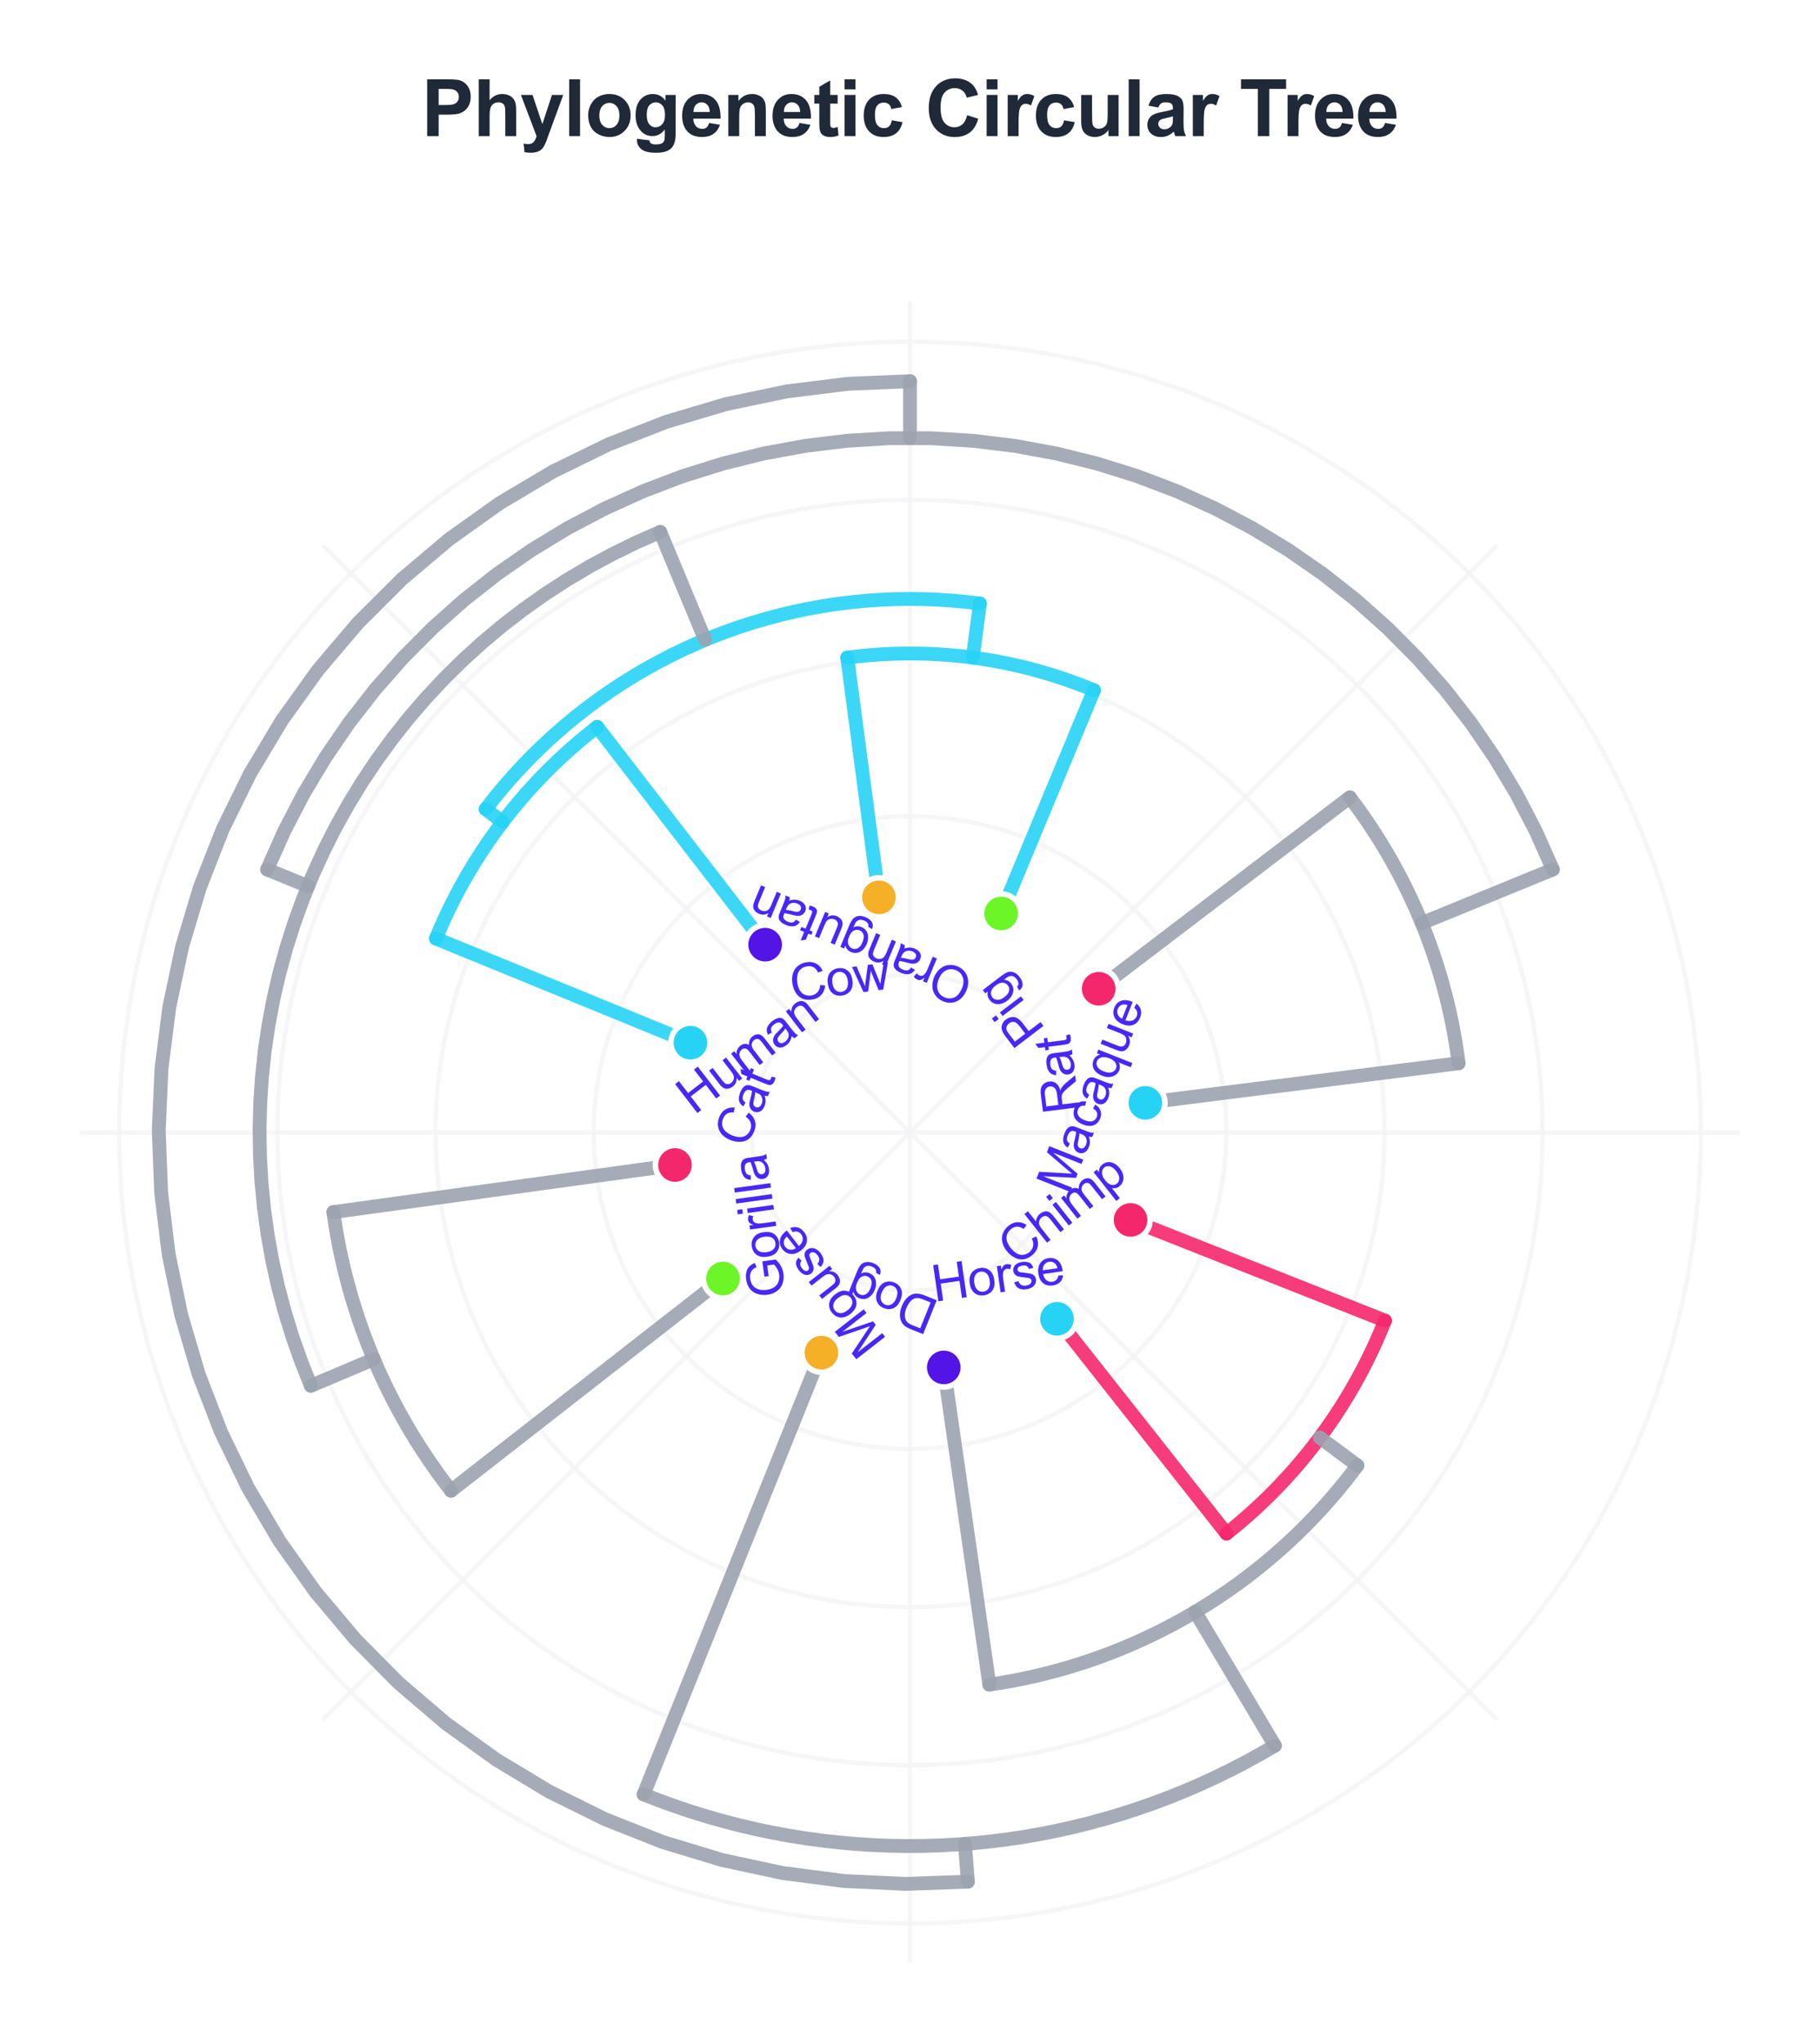 <?xml version="1.0" encoding="utf-8" standalone="no"?>
<!DOCTYPE svg PUBLIC "-//W3C//DTD SVG 1.1//EN"
  "http://www.w3.org/Graphics/SVG/1.1/DTD/svg11.dtd">
<svg xmlns:xlink="http://www.w3.org/1999/xlink" viewBox="0 0 328.944 369.147" xmlns="http://www.w3.org/2000/svg" version="1.1">
 <defs>
  <style type="text/css">*{stroke-linejoin: round; stroke-linecap: butt}</style>
 </defs>
 <g id="figure_1">
  <g id="patch_1">
   <path d="M 0 369.147 
L 328.944 369.147 
L 328.944 0 
L 0 0 
z
" style="fill: #ffffff"/>
  </g>
  <g id="axes_1">
   <g id="patch_2">
    <path d="M 314.544 204.675 
C 314.544 184.968 310.662 165.452 303.12 147.245 
C 295.579 129.038 284.524 112.493 270.589 98.558 
C 256.654 84.623 240.109 73.568 221.902 66.027 
C 203.695 58.485 184.179 54.603 164.472 54.603 
C 144.765 54.603 125.249 58.485 107.042 66.027 
C 88.835 73.568 72.29 84.623 58.355 98.558 
C 44.42 112.493 33.365 129.038 25.824 147.245 
C 18.282 165.452 14.4 184.968 14.4 204.675 
C 14.4 224.382 18.282 243.898 25.824 262.105 
C 33.365 280.312 44.42 296.857 58.355 310.792 
C 72.29 324.727 88.835 335.782 107.042 343.324 
C 125.249 350.865 144.765 354.747 164.472 354.747 
C 184.179 354.747 203.695 350.865 221.902 343.324 
C 240.109 335.782 256.654 324.727 270.589 310.792 
C 284.524 296.857 295.579 280.312 303.12 262.105 
C 310.662 243.898 314.544 224.382 314.544 204.675 
M 164.472 204.675 
C 164.472 204.675 164.472 204.675 164.472 204.675 
C 164.472 204.675 164.472 204.675 164.472 204.675 
C 164.472 204.675 164.472 204.675 164.472 204.675 
C 164.472 204.675 164.472 204.675 164.472 204.675 
C 164.472 204.675 164.472 204.675 164.472 204.675 
C 164.472 204.675 164.472 204.675 164.472 204.675 
C 164.472 204.675 164.472 204.675 164.472 204.675 
C 164.472 204.675 164.472 204.675 164.472 204.675 
C 164.472 204.675 164.472 204.675 164.472 204.675 
C 164.472 204.675 164.472 204.675 164.472 204.675 
C 164.472 204.675 164.472 204.675 164.472 204.675 
C 164.472 204.675 164.472 204.675 164.472 204.675 
C 164.472 204.675 164.472 204.675 164.472 204.675 
C 164.472 204.675 164.472 204.675 164.472 204.675 
C 164.472 204.675 164.472 204.675 164.472 204.675 
C 164.472 204.675 164.472 204.675 164.472 204.675 
z
" style="fill: #ffffff"/>
   </g>
   <g id="matplotlib.axis_1">
    <g id="xtick_1">
     <g id="line2d_1">
      <path d="M 164.472 204.675 
L 314.544 204.675 
" clip-path="url(#p3c908b8363)" style="fill: none; stroke: #f3f4f6; stroke-opacity: 0.8; stroke-width: 0.8; stroke-linecap: round"/>
     </g>
    </g>
    <g id="xtick_2">
     <g id="line2d_2">
      <path d="M 164.472 204.675 
L 270.589 98.558 
" clip-path="url(#p3c908b8363)" style="fill: none; stroke: #f3f4f6; stroke-opacity: 0.8; stroke-width: 0.8; stroke-linecap: round"/>
     </g>
    </g>
    <g id="xtick_3">
     <g id="line2d_3">
      <path d="M 164.472 204.675 
L 164.472 54.603 
" clip-path="url(#p3c908b8363)" style="fill: none; stroke: #f3f4f6; stroke-opacity: 0.8; stroke-width: 0.8; stroke-linecap: round"/>
     </g>
    </g>
    <g id="xtick_4">
     <g id="line2d_4">
      <path d="M 164.472 204.675 
L 58.355 98.558 
" clip-path="url(#p3c908b8363)" style="fill: none; stroke: #f3f4f6; stroke-opacity: 0.8; stroke-width: 0.8; stroke-linecap: round"/>
     </g>
    </g>
    <g id="xtick_5">
     <g id="line2d_5">
      <path d="M 164.472 204.675 
L 14.4 204.675 
" clip-path="url(#p3c908b8363)" style="fill: none; stroke: #f3f4f6; stroke-opacity: 0.8; stroke-width: 0.8; stroke-linecap: round"/>
     </g>
    </g>
    <g id="xtick_6">
     <g id="line2d_6">
      <path d="M 164.472 204.675 
L 58.355 310.792 
" clip-path="url(#p3c908b8363)" style="fill: none; stroke: #f3f4f6; stroke-opacity: 0.8; stroke-width: 0.8; stroke-linecap: round"/>
     </g>
    </g>
    <g id="xtick_7">
     <g id="line2d_7">
      <path d="M 164.472 204.675 
L 164.472 354.747 
" clip-path="url(#p3c908b8363)" style="fill: none; stroke: #f3f4f6; stroke-opacity: 0.8; stroke-width: 0.8; stroke-linecap: round"/>
     </g>
    </g>
    <g id="xtick_8">
     <g id="line2d_8">
      <path d="M 164.472 204.675 
L 270.589 310.792 
" clip-path="url(#p3c908b8363)" style="fill: none; stroke: #f3f4f6; stroke-opacity: 0.8; stroke-width: 0.8; stroke-linecap: round"/>
     </g>
    </g>
   </g>
   <g id="matplotlib.axis_2">
    <g id="ytick_1">
     <g id="line2d_9">
      <path d="M 193.057 204.675 
C 193.057 200.921 192.318 197.204 190.881 193.736 
C 189.445 190.268 187.339 187.117 184.685 184.462 
C 182.03 181.808 178.879 179.702 175.411 178.266 
C 171.943 176.829 168.226 176.09 164.472 176.09 
C 160.718 176.09 157.001 176.829 153.533 178.266 
C 150.065 179.702 146.914 181.808 144.259 184.462 
C 141.605 187.117 139.499 190.268 138.063 193.736 
C 136.626 197.204 135.887 200.921 135.887 204.675 
C 135.887 208.429 136.626 212.146 138.063 215.614 
C 139.499 219.082 141.605 222.234 144.259 224.888 
C 146.914 227.542 150.065 229.648 153.533 231.084 
C 157.001 232.521 160.718 233.26 164.472 233.26 
C 168.226 233.26 171.943 232.521 175.411 231.084 
C 178.879 229.648 182.03 227.542 184.685 224.888 
C 187.339 222.234 189.445 219.082 190.881 215.614 
C 192.318 212.146 193.057 208.429 193.057 204.675 
" clip-path="url(#p3c908b8363)" style="fill: none; stroke: #f3f4f6; stroke-opacity: 0.8; stroke-width: 0.8; stroke-linecap: round"/>
     </g>
    </g>
    <g id="ytick_2">
     <g id="line2d_10">
      <path d="M 221.642 204.675 
C 221.642 197.168 220.163 189.733 217.29 182.797 
C 214.417 175.861 210.206 169.558 204.897 164.25 
C 199.589 158.941 193.286 154.73 186.35 151.857 
C 179.414 148.984 171.98 147.505 164.472 147.505 
C 156.964 147.505 149.53 148.984 142.594 151.857 
C 135.658 154.73 129.355 158.941 124.047 164.25 
C 118.738 169.558 114.527 175.861 111.654 182.797 
C 108.781 189.733 107.302 197.168 107.302 204.675 
C 107.302 212.183 108.781 219.617 111.654 226.553 
C 114.527 233.489 118.738 239.792 124.047 245.101 
C 129.355 250.409 135.658 254.621 142.594 257.494 
C 149.53 260.367 156.964 261.845 164.472 261.845 
C 171.98 261.845 179.414 260.367 186.35 257.494 
C 193.286 254.621 199.589 250.409 204.897 245.101 
C 210.206 239.792 214.417 233.489 217.29 226.553 
C 220.163 219.617 221.642 212.183 221.642 204.675 
" clip-path="url(#p3c908b8363)" style="fill: none; stroke: #f3f4f6; stroke-opacity: 0.8; stroke-width: 0.8; stroke-linecap: round"/>
     </g>
    </g>
    <g id="ytick_3">
     <g id="line2d_11">
      <path d="M 250.227 204.675 
C 250.227 193.414 248.009 182.262 243.7 171.858 
C 239.39 161.454 233.073 152 225.11 144.037 
C 217.147 136.074 207.693 129.757 197.289 125.447 
C 186.885 121.138 175.733 118.92 164.472 118.92 
C 153.211 118.92 142.059 121.138 131.655 125.447 
C 121.251 129.757 111.797 136.074 103.834 144.037 
C 95.871 152 89.554 161.454 85.244 171.858 
C 80.935 182.262 78.717 193.414 78.717 204.675 
C 78.717 215.936 80.935 227.088 85.244 237.492 
C 89.554 247.896 95.871 257.35 103.834 265.313 
C 111.797 273.276 121.251 279.593 131.655 283.903 
C 142.059 288.212 153.211 290.431 164.472 290.431 
C 175.733 290.431 186.885 288.212 197.289 283.903 
C 207.693 279.593 217.147 273.276 225.11 265.313 
C 233.073 257.35 239.39 247.896 243.7 237.492 
C 248.009 227.088 250.227 215.936 250.227 204.675 
" clip-path="url(#p3c908b8363)" style="fill: none; stroke: #f3f4f6; stroke-opacity: 0.8; stroke-width: 0.8; stroke-linecap: round"/>
     </g>
    </g>
    <g id="ytick_4">
     <g id="line2d_12">
      <path d="M 278.813 204.675 
C 278.813 189.66 275.855 174.791 270.109 160.919 
C 264.363 147.047 255.94 134.441 245.323 123.824 
C 234.706 113.207 222.1 104.784 208.228 99.038 
C 194.356 93.292 179.487 90.335 164.472 90.335 
C 149.457 90.335 134.588 93.292 120.716 99.038 
C 106.844 104.784 94.238 113.207 83.621 123.824 
C 73.004 134.441 64.581 147.047 58.835 160.919 
C 53.089 174.791 50.131 189.66 50.131 204.675 
C 50.131 219.69 53.089 234.559 58.835 248.431 
C 64.581 262.303 73.004 274.909 83.621 285.526 
C 94.238 296.143 106.844 304.566 120.716 310.312 
C 134.588 316.058 149.457 319.016 164.472 319.016 
C 179.487 319.016 194.356 316.058 208.228 310.312 
C 222.1 304.566 234.706 296.143 245.323 285.526 
C 255.94 274.909 264.363 262.303 270.109 248.431 
C 275.855 234.559 278.813 219.69 278.813 204.675 
" clip-path="url(#p3c908b8363)" style="fill: none; stroke: #f3f4f6; stroke-opacity: 0.8; stroke-width: 0.8; stroke-linecap: round"/>
     </g>
    </g>
    <g id="ytick_5">
     <g id="line2d_13">
      <path d="M 307.398 204.675 
C 307.398 185.906 303.701 167.32 296.518 149.98 
C 289.336 132.64 278.807 116.883 265.536 103.611 
C 252.264 90.34 236.507 79.811 219.167 72.629 
C 201.827 65.446 183.241 61.749 164.472 61.749 
C 145.703 61.749 127.117 65.446 109.777 72.629 
C 92.437 79.811 76.68 90.34 63.408 103.611 
C 50.137 116.883 39.608 132.64 32.426 149.98 
C 25.243 167.32 21.546 185.906 21.546 204.675 
C 21.546 223.444 25.243 242.03 32.426 259.37 
C 39.608 276.711 50.137 292.467 63.408 305.739 
C 76.68 319.01 92.437 329.539 109.777 336.721 
C 127.117 343.904 145.703 347.601 164.472 347.601 
C 183.241 347.601 201.827 343.904 219.167 336.721 
C 236.507 329.539 252.264 319.01 265.536 305.739 
C 278.807 292.467 289.336 276.711 296.518 259.37 
C 303.701 242.03 307.398 223.444 307.398 204.675 
" clip-path="url(#p3c908b8363)" style="fill: none; stroke: #f3f4f6; stroke-opacity: 0.8; stroke-width: 0.8; stroke-linecap: round"/>
     </g>
    </g>
   </g>
   <g id="line2d_14">
    <path d="M 207.012 199.301 
L 263.628 192.149 
" clip-path="url(#p3c908b8363)" style="fill: none; stroke: #9ca3af; stroke-opacity: 0.9; stroke-width: 2.5; stroke-linecap: round"/>
   </g>
   <g id="line2d_15">
    <path d="M 243.965 144.098 
L 198.576 178.686 
" clip-path="url(#p3c908b8363)" style="fill: none; stroke: #9ca3af; stroke-opacity: 0.9; stroke-width: 2.5; stroke-linecap: round"/>
   </g>
   <g id="line2d_16">
    <path d="M 263.628 192.149 
L 263.45 190.814 
L 263.254 189.482 
L 263.041 188.152 
L 262.809 186.825 
L 262.56 185.502 
L 262.292 184.182 
L 262.007 182.866 
L 261.705 181.554 
L 261.384 180.246 
L 261.046 178.942 
L 260.691 177.643 
L 260.318 176.349 
L 259.927 175.06 
L 259.52 173.777 
L 259.095 172.499 
L 258.653 171.227 
L 258.193 169.961 
L 257.717 168.701 
L 257.224 167.448 
L 256.714 166.202 
L 256.187 164.962 
L 255.644 163.73 
L 255.084 162.506 
L 254.507 161.288 
L 253.915 160.079 
L 253.306 158.878 
L 252.681 157.685 
L 252.039 156.501 
L 251.382 155.326 
L 250.709 154.159 
L 250.021 153.002 
L 249.317 151.854 
L 248.598 150.715 
L 247.863 149.587 
L 247.113 148.468 
L 246.348 147.36 
L 245.569 146.262 
L 244.774 145.174 
L 243.965 144.098 
" clip-path="url(#p3c908b8363)" style="fill: none; stroke: #9ca3af; stroke-opacity: 0.9; stroke-width: 2.5; stroke-linecap: round"/>
   </g>
   <g id="line2d_17">
    <path d="M 180.937 165.085 
L 197.718 124.734 
" clip-path="url(#p3c908b8363)" style="fill: none; stroke: #27d3f5; stroke-opacity: 0.9; stroke-width: 2.5; stroke-linecap: round"/>
   </g>
   <g id="line2d_18">
    <path d="M 153.13 118.842 
L 158.855 162.167 
" clip-path="url(#p3c908b8363)" style="fill: none; stroke: #27d3f5; stroke-opacity: 0.9; stroke-width: 2.5; stroke-linecap: round"/>
   </g>
   <g id="line2d_19">
    <path d="M 197.718 124.734 
L 196.638 124.293 
L 195.552 123.867 
L 194.461 123.456 
L 193.364 123.059 
L 192.261 122.677 
L 191.154 122.31 
L 190.042 121.958 
L 188.925 121.621 
L 187.804 121.299 
L 186.678 120.992 
L 185.549 120.701 
L 184.415 120.425 
L 183.278 120.163 
L 182.138 119.918 
L 180.994 119.687 
L 179.847 119.472 
L 178.698 119.273 
L 177.546 119.089 
L 176.392 118.921 
L 175.235 118.768 
L 174.077 118.631 
L 172.916 118.509 
L 171.755 118.403 
L 170.592 118.313 
L 169.427 118.238 
L 168.262 118.179 
L 167.096 118.136 
L 165.93 118.109 
L 164.764 118.097 
L 163.597 118.101 
L 162.431 118.12 
L 161.265 118.156 
L 160.099 118.207 
L 158.934 118.274 
L 157.771 118.356 
L 156.608 118.454 
L 155.447 118.568 
L 154.288 118.697 
L 153.13 118.842 
" clip-path="url(#p3c908b8363)" style="fill: none; stroke: #27d3f5; stroke-opacity: 0.9; stroke-width: 2.5; stroke-linecap: round"/>
   </g>
   <g id="line2d_20">
    <path d="M 138.289 170.72 
L 107.938 131.361 
" clip-path="url(#p3c908b8363)" style="fill: none; stroke: #27d3f5; stroke-opacity: 0.9; stroke-width: 2.5; stroke-linecap: round"/>
   </g>
   <g id="line2d_21">
    <path d="M 78.788 169.613 
L 124.788 188.436 
" clip-path="url(#p3c908b8363)" style="fill: none; stroke: #27d3f5; stroke-opacity: 0.9; stroke-width: 2.5; stroke-linecap: round"/>
   </g>
   <g id="line2d_22">
    <path d="M 107.938 131.361 
L 106.956 132.129 
L 105.983 132.911 
L 105.022 133.705 
L 104.071 134.513 
L 103.131 135.333 
L 102.202 136.166 
L 101.285 137.011 
L 100.379 137.869 
L 99.485 138.738 
L 98.602 139.62 
L 97.731 140.513 
L 96.873 141.419 
L 96.027 142.335 
L 95.193 143.263 
L 94.372 144.202 
L 93.563 145.152 
L 92.768 146.113 
L 91.985 147.084 
L 91.216 148.066 
L 90.46 149.058 
L 89.717 150.061 
L 88.988 151.073 
L 88.273 152.095 
L 87.571 153.126 
L 86.883 154.167 
L 86.21 155.217 
L 85.551 156.276 
L 84.906 157.344 
L 84.275 158.42 
L 83.659 159.505 
L 83.058 160.598 
L 82.471 161.699 
L 81.9 162.808 
L 81.343 163.924 
L 80.802 165.048 
L 80.275 166.179 
L 79.764 167.317 
L 79.269 168.462 
L 78.788 169.613 
" clip-path="url(#p3c908b8363)" style="fill: none; stroke: #27d3f5; stroke-opacity: 0.9; stroke-width: 2.5; stroke-linecap: round"/>
   </g>
   <g id="line2d_23">
    <path d="M 175.814 118.842 
L 177.104 109.074 
" clip-path="url(#p3c908b8363)" style="fill: none; stroke: #27d3f5; stroke-opacity: 0.9; stroke-width: 2.5; stroke-linecap: round"/>
   </g>
   <g id="line2d_24">
    <path d="M 87.772 146.226 
L 90.836 148.561 
" clip-path="url(#p3c908b8363)" style="fill: none; stroke: #27d3f5; stroke-opacity: 0.9; stroke-width: 2.5; stroke-linecap: round"/>
   </g>
   <g id="line2d_25">
    <path d="M 177.104 109.074 
L 174.524 108.768 
L 171.936 108.532 
L 169.343 108.366 
L 166.746 108.27 
L 164.147 108.243 
L 161.549 108.287 
L 158.953 108.401 
L 156.361 108.585 
L 153.774 108.838 
L 151.196 109.161 
L 148.627 109.554 
L 146.07 110.015 
L 143.526 110.545 
L 140.997 111.144 
L 138.485 111.81 
L 135.992 112.544 
L 133.52 113.345 
L 131.07 114.212 
L 128.645 115.145 
L 126.245 116.143 
L 123.874 117.205 
L 121.532 118.331 
L 119.221 119.519 
L 116.942 120.77 
L 114.699 122.081 
L 112.491 123.452 
L 110.322 124.882 
L 108.191 126.37 
L 106.102 127.915 
L 104.055 129.516 
L 102.051 131.171 
L 100.093 132.88 
L 98.182 134.641 
L 96.319 136.452 
L 94.506 138.313 
L 92.743 140.223 
L 91.032 142.179 
L 89.375 144.181 
L 87.772 146.226 
" clip-path="url(#p3c908b8363)" style="fill: none; stroke: #27d3f5; stroke-opacity: 0.9; stroke-width: 2.5; stroke-linecap: round"/>
   </g>
   <g id="line2d_26">
    <path d="M 121.997 210.535 
L 60.248 219.053 
" clip-path="url(#p3c908b8363)" style="fill: none; stroke: #9ca3af; stroke-opacity: 0.9; stroke-width: 2.5; stroke-linecap: round"/>
   </g>
   <g id="line2d_27">
    <path d="M 81.523 269.397 
L 130.667 231.052 
" clip-path="url(#p3c908b8363)" style="fill: none; stroke: #9ca3af; stroke-opacity: 0.9; stroke-width: 2.5; stroke-linecap: round"/>
   </g>
   <g id="line2d_28">
    <path d="M 60.248 219.053 
L 60.451 220.456 
L 60.673 221.856 
L 60.914 223.253 
L 61.174 224.647 
L 61.452 226.037 
L 61.75 227.423 
L 62.065 228.805 
L 62.4 230.183 
L 62.753 231.556 
L 63.124 232.924 
L 63.514 234.287 
L 63.922 235.645 
L 64.349 236.997 
L 64.793 238.343 
L 65.256 239.683 
L 65.737 241.016 
L 66.235 242.343 
L 66.752 243.664 
L 67.286 244.977 
L 67.838 246.283 
L 68.407 247.581 
L 68.994 248.871 
L 69.598 250.154 
L 70.22 251.428 
L 70.858 252.694 
L 71.514 253.951 
L 72.186 255.199 
L 72.875 256.438 
L 73.581 257.667 
L 74.303 258.887 
L 75.042 260.097 
L 75.797 261.297 
L 76.568 262.487 
L 77.354 263.666 
L 78.157 264.834 
L 78.976 265.992 
L 79.81 267.138 
L 80.659 268.273 
L 81.523 269.397 
" clip-path="url(#p3c908b8363)" style="fill: none; stroke: #9ca3af; stroke-opacity: 0.9; stroke-width: 2.5; stroke-linecap: round"/>
   </g>
   <g id="line2d_29">
    <path d="M 127.442 115.636 
L 119.33 96.131 
" clip-path="url(#p3c908b8363)" style="fill: none; stroke: #9ca3af; stroke-opacity: 0.9; stroke-width: 2.5; stroke-linecap: round"/>
   </g>
   <g id="line2d_30">
    <path d="M 56.187 250.437 
L 67.56 245.631 
" clip-path="url(#p3c908b8363)" style="fill: none; stroke: #9ca3af; stroke-opacity: 0.9; stroke-width: 2.5; stroke-linecap: round"/>
   </g>
   <g id="line2d_31">
    <path d="M 119.33 96.131 
L 114.98 98.044 
L 110.711 100.131 
L 106.53 102.389 
L 102.444 104.814 
L 98.459 107.402 
L 94.582 110.15 
L 90.819 113.051 
L 87.177 116.103 
L 83.66 119.299 
L 80.276 122.634 
L 77.029 126.104 
L 73.926 129.702 
L 70.97 133.422 
L 68.167 137.259 
L 65.521 141.206 
L 63.037 145.257 
L 60.718 149.404 
L 58.57 153.642 
L 56.594 157.964 
L 54.794 162.362 
L 53.174 166.829 
L 51.735 171.357 
L 50.481 175.94 
L 49.413 180.571 
L 48.533 185.24 
L 47.842 189.941 
L 47.342 194.667 
L 47.033 199.408 
L 46.916 204.159 
L 46.991 208.91 
L 47.258 213.654 
L 47.717 218.383 
L 48.366 223.091 
L 49.205 227.768 
L 50.233 232.407 
L 51.447 237.001 
L 52.845 241.542 
L 54.427 246.023 
L 56.187 250.437 
" clip-path="url(#p3c908b8363)" style="fill: none; stroke: #9ca3af; stroke-opacity: 0.9; stroke-width: 2.5; stroke-linecap: round"/>
   </g>
   <g id="line2d_32">
    <path d="M 256.971 166.824 
L 280.656 157.132 
" clip-path="url(#p3c908b8363)" style="fill: none; stroke: #9ca3af; stroke-opacity: 0.9; stroke-width: 2.5; stroke-linecap: round"/>
   </g>
   <g id="line2d_33">
    <path d="M 48.288 157.132 
L 55.672 160.154 
" clip-path="url(#p3c908b8363)" style="fill: none; stroke: #9ca3af; stroke-opacity: 0.9; stroke-width: 2.5; stroke-linecap: round"/>
   </g>
   <g id="line2d_34">
    <path d="M 280.656 157.132 
L 277.561 150.179 
L 274.051 143.426 
L 270.138 136.899 
L 265.837 130.62 
L 261.163 124.614 
L 256.134 118.902 
L 250.768 113.505 
L 245.084 108.443 
L 239.105 103.735 
L 232.851 99.398 
L 226.346 95.448 
L 219.613 91.899 
L 212.678 88.765 
L 205.565 86.057 
L 198.302 83.784 
L 190.914 81.957 
L 183.429 80.58 
L 175.874 79.659 
L 168.277 79.198 
L 160.667 79.198 
L 153.07 79.659 
L 145.515 80.58 
L 138.03 81.957 
L 130.642 83.784 
L 123.379 86.057 
L 116.266 88.765 
L 109.331 91.899 
L 102.598 95.448 
L 96.093 99.398 
L 89.839 103.735 
L 83.86 108.443 
L 78.176 113.505 
L 72.81 118.902 
L 67.781 124.614 
L 63.107 130.62 
L 58.806 136.899 
L 54.893 143.426 
L 51.383 150.179 
L 48.288 157.132 
" clip-path="url(#p3c908b8363)" style="fill: none; stroke: #9ca3af; stroke-opacity: 0.9; stroke-width: 2.5; stroke-linecap: round"/>
   </g>
   <g id="line2d_35">
    <path d="M 191.041 238.329 
L 221.678 277.134 
" clip-path="url(#p3c908b8363)" style="fill: none; stroke: #f5276c; stroke-opacity: 0.9; stroke-width: 2.5; stroke-linecap: round"/>
   </g>
   <g id="line2d_36">
    <path d="M 250.308 238.66 
L 204.339 220.459 
" clip-path="url(#p3c908b8363)" style="fill: none; stroke: #f5276c; stroke-opacity: 0.9; stroke-width: 2.5; stroke-linecap: round"/>
   </g>
   <g id="line2d_37">
    <path d="M 221.678 277.134 
L 222.649 276.357 
L 223.61 275.566 
L 224.559 274.763 
L 225.498 273.947 
L 226.426 273.118 
L 227.343 272.277 
L 228.248 271.424 
L 229.142 270.559 
L 230.023 269.681 
L 230.893 268.792 
L 231.751 267.892 
L 232.597 266.979 
L 233.43 266.056 
L 234.251 265.121 
L 235.059 264.175 
L 235.854 263.219 
L 236.637 262.252 
L 237.406 261.274 
L 238.162 260.286 
L 238.905 259.288 
L 239.634 258.28 
L 240.349 257.263 
L 241.051 256.236 
L 241.739 255.199 
L 242.412 254.154 
L 243.072 253.099 
L 243.717 252.035 
L 244.348 250.963 
L 244.965 249.883 
L 245.566 248.794 
L 246.154 247.698 
L 246.726 246.593 
L 247.283 245.481 
L 247.825 244.361 
L 248.353 243.235 
L 248.865 242.101 
L 249.361 240.961 
L 249.842 239.813 
L 250.308 238.66 
" clip-path="url(#p3c908b8363)" style="fill: none; stroke: #f5276c; stroke-opacity: 0.9; stroke-width: 2.5; stroke-linecap: round"/>
   </g>
   <g id="line2d_38">
    <path d="M 170.574 247.116 
L 178.817 304.445 
" clip-path="url(#p3c908b8363)" style="fill: none; stroke: #9ca3af; stroke-opacity: 0.9; stroke-width: 2.5; stroke-linecap: round"/>
   </g>
   <g id="line2d_39">
    <path d="M 245.335 264.849 
L 238.535 259.789 
" clip-path="url(#p3c908b8363)" style="fill: none; stroke: #9ca3af; stroke-opacity: 0.9; stroke-width: 2.5; stroke-linecap: round"/>
   </g>
   <g id="line2d_40">
    <path d="M 178.817 304.445 
L 180.83 304.135 
L 182.837 303.784 
L 184.836 303.392 
L 186.827 302.961 
L 188.809 302.489 
L 190.781 301.977 
L 192.742 301.425 
L 194.692 300.834 
L 196.629 300.204 
L 198.553 299.534 
L 200.463 298.826 
L 202.359 298.08 
L 204.238 297.295 
L 206.102 296.472 
L 207.949 295.612 
L 209.778 294.715 
L 211.588 293.781 
L 213.38 292.81 
L 215.151 291.804 
L 216.901 290.762 
L 218.631 289.685 
L 220.338 288.573 
L 222.022 287.427 
L 223.682 286.247 
L 225.319 285.033 
L 226.931 283.787 
L 228.517 282.509 
L 230.077 281.198 
L 231.61 279.857 
L 233.116 278.485 
L 234.593 277.082 
L 236.042 275.65 
L 237.462 274.189 
L 238.852 272.7 
L 240.212 271.183 
L 241.54 269.639 
L 242.838 268.068 
L 244.103 266.471 
L 245.335 264.849 
" clip-path="url(#p3c908b8363)" style="fill: none; stroke: #9ca3af; stroke-opacity: 0.9; stroke-width: 2.5; stroke-linecap: round"/>
   </g>
   <g id="line2d_41">
    <path d="M 148.46 244.451 
L 116.324 324.283 
" clip-path="url(#p3c908b8363)" style="fill: none; stroke: #9ca3af; stroke-opacity: 0.9; stroke-width: 2.5; stroke-linecap: round"/>
   </g>
   <g id="line2d_42">
    <path d="M 230.422 315.467 
L 216.029 291.287 
" clip-path="url(#p3c908b8363)" style="fill: none; stroke: #9ca3af; stroke-opacity: 0.9; stroke-width: 2.5; stroke-linecap: round"/>
   </g>
   <g id="line2d_43">
    <path d="M 116.324 324.283 
L 119.157 325.385 
L 122.016 326.42 
L 124.898 327.387 
L 127.803 328.286 
L 130.727 329.116 
L 133.671 329.877 
L 136.631 330.569 
L 139.607 331.19 
L 142.597 331.741 
L 145.599 332.222 
L 148.612 332.631 
L 151.633 332.969 
L 154.662 333.236 
L 157.696 333.432 
L 160.733 333.556 
L 163.773 333.608 
L 166.813 333.589 
L 169.852 333.498 
L 172.888 333.335 
L 175.919 333.101 
L 178.944 332.795 
L 181.961 332.419 
L 184.968 331.971 
L 187.964 331.452 
L 190.947 330.863 
L 193.914 330.204 
L 196.866 329.475 
L 199.8 328.676 
L 202.713 327.809 
L 205.606 326.873 
L 208.476 325.869 
L 211.321 324.798 
L 214.14 323.66 
L 216.932 322.456 
L 219.694 321.186 
L 222.426 319.851 
L 225.126 318.453 
L 227.791 316.991 
L 230.422 315.467 
" clip-path="url(#p3c908b8363)" style="fill: none; stroke: #9ca3af; stroke-opacity: 0.9; stroke-width: 2.5; stroke-linecap: round"/>
   </g>
   <g id="line2d_44">
    <path d="M 164.472 79.14 
L 164.472 68.896 
" clip-path="url(#p3c908b8363)" style="fill: none; stroke: #9ca3af; stroke-opacity: 0.9; stroke-width: 2.5; stroke-linecap: round"/>
   </g>
   <g id="line2d_45">
    <path d="M 174.932 340.051 
L 174.405 333.227 
" clip-path="url(#p3c908b8363)" style="fill: none; stroke: #9ca3af; stroke-opacity: 0.9; stroke-width: 2.5; stroke-linecap: round"/>
   </g>
   <g id="line2d_46">
    <path d="M 164.472 68.896 
L 153.279 69.358 
L 142.162 70.741 
L 131.196 73.036 
L 120.458 76.227 
L 110.019 80.293 
L 99.95 85.205 
L 90.321 90.931 
L 81.197 97.431 
L 72.639 104.661 
L 64.707 112.572 
L 57.454 121.11 
L 50.929 130.216 
L 45.178 139.83 
L 40.238 149.885 
L 36.144 160.313 
L 32.924 171.043 
L 30.599 182.002 
L 29.186 193.115 
L 28.693 204.307 
L 29.125 215.502 
L 30.478 226.622 
L 32.743 237.594 
L 35.906 248.341 
L 39.943 258.791 
L 44.828 268.873 
L 50.527 278.517 
L 57.003 287.659 
L 64.209 296.236 
L 72.099 304.19 
L 80.617 311.466 
L 89.706 318.016 
L 99.304 323.793 
L 109.345 328.76 
L 119.762 332.882 
L 130.484 336.132 
L 141.436 338.486 
L 152.546 339.93 
L 163.736 340.453 
L 174.932 340.051 
" clip-path="url(#p3c908b8363)" style="fill: none; stroke: #9ca3af; stroke-opacity: 0.9; stroke-width: 2.5; stroke-linecap: round"/>
   </g>
   <g id="text_1">
    <!-- Rat -->
    <g style="fill: #4927f5" transform="translate(195.14 200.801) rotate(-97.2) scale(0.09 -0.09)">
     <defs>
      <path id="ArialMT-52" d="M 503 0 
L 503 4581 
L 2534 4581 
Q 3147 4581 3465 4457 
Q 3784 4334 3975 4021 
Q 4166 3709 4166 3331 
Q 4166 2844 3850 2509 
Q 3534 2175 2875 2084 
Q 3116 1969 3241 1856 
Q 3506 1613 3744 1247 
L 4541 0 
L 3778 0 
L 3172 953 
Q 2906 1366 2734 1584 
Q 2563 1803 2427 1890 
Q 2291 1978 2150 2013 
Q 2047 2034 1813 2034 
L 1109 2034 
L 1109 0 
L 503 0 
z
M 1109 2559 
L 2413 2559 
Q 2828 2559 3062 2645 
Q 3297 2731 3419 2920 
Q 3541 3109 3541 3331 
Q 3541 3656 3305 3865 
Q 3069 4075 2559 4075 
L 1109 4075 
L 1109 2559 
z
" transform="scale(0.016)"/>
      <path id="ArialMT-61" d="M 2588 409 
Q 2275 144 1986 34 
Q 1697 -75 1366 -75 
Q 819 -75 525 192 
Q 231 459 231 875 
Q 231 1119 342 1320 
Q 453 1522 633 1644 
Q 813 1766 1038 1828 
Q 1203 1872 1538 1913 
Q 2219 1994 2541 2106 
Q 2544 2222 2544 2253 
Q 2544 2597 2384 2738 
Q 2169 2928 1744 2928 
Q 1347 2928 1158 2789 
Q 969 2650 878 2297 
L 328 2372 
Q 403 2725 575 2942 
Q 747 3159 1072 3276 
Q 1397 3394 1825 3394 
Q 2250 3394 2515 3294 
Q 2781 3194 2906 3042 
Q 3031 2891 3081 2659 
Q 3109 2516 3109 2141 
L 3109 1391 
Q 3109 606 3145 398 
Q 3181 191 3288 0 
L 2700 0 
Q 2613 175 2588 409 
z
M 2541 1666 
Q 2234 1541 1622 1453 
Q 1275 1403 1131 1340 
Q 988 1278 909 1158 
Q 831 1038 831 891 
Q 831 666 1001 516 
Q 1172 366 1500 366 
Q 1825 366 2078 508 
Q 2331 650 2450 897 
Q 2541 1088 2541 1459 
L 2541 1666 
z
" transform="scale(0.016)"/>
      <path id="ArialMT-74" d="M 1650 503 
L 1731 6 
Q 1494 -44 1306 -44 
Q 1000 -44 831 53 
Q 663 150 594 308 
Q 525 466 525 972 
L 525 2881 
L 113 2881 
L 113 3319 
L 525 3319 
L 525 4141 
L 1084 4478 
L 1084 3319 
L 1650 3319 
L 1650 2881 
L 1084 2881 
L 1084 941 
Q 1084 700 1114 631 
Q 1144 563 1211 522 
Q 1278 481 1403 481 
Q 1497 481 1650 503 
z
" transform="scale(0.016)"/>
     </defs>
     <use xlink:href="#ArialMT-52"/>
     <use xlink:href="#ArialMT-61" transform="translate(72.217 0)"/>
     <use xlink:href="#ArialMT-74" transform="translate(127.832 0)"/>
    </g>
   </g>
   <g id="text_2">
    <!-- Pig -->
    <g style="fill: #4927f5" transform="translate(189.017 185.971) rotate(-127.309) scale(0.09 -0.09)">
     <defs>
      <path id="ArialMT-50" d="M 494 0 
L 494 4581 
L 2222 4581 
Q 2678 4581 2919 4538 
Q 3256 4481 3484 4323 
Q 3713 4166 3852 3881 
Q 3991 3597 3991 3256 
Q 3991 2672 3619 2267 
Q 3247 1863 2275 1863 
L 1100 1863 
L 1100 0 
L 494 0 
z
M 1100 2403 
L 2284 2403 
Q 2872 2403 3119 2622 
Q 3366 2841 3366 3238 
Q 3366 3525 3220 3729 
Q 3075 3934 2838 4000 
Q 2684 4041 2272 4041 
L 1100 4041 
L 1100 2403 
z
" transform="scale(0.016)"/>
      <path id="ArialMT-69" d="M 425 3934 
L 425 4581 
L 988 4581 
L 988 3934 
L 425 3934 
z
M 425 0 
L 425 3319 
L 988 3319 
L 988 0 
L 425 0 
z
" transform="scale(0.016)"/>
      <path id="ArialMT-67" d="M 319 -275 
L 866 -356 
Q 900 -609 1056 -725 
Q 1266 -881 1628 -881 
Q 2019 -881 2231 -725 
Q 2444 -569 2519 -288 
Q 2563 -116 2559 434 
Q 2191 0 1641 0 
Q 956 0 581 494 
Q 206 988 206 1678 
Q 206 2153 378 2554 
Q 550 2956 876 3175 
Q 1203 3394 1644 3394 
Q 2231 3394 2613 2919 
L 2613 3319 
L 3131 3319 
L 3131 450 
Q 3131 -325 2973 -648 
Q 2816 -972 2473 -1159 
Q 2131 -1347 1631 -1347 
Q 1038 -1347 672 -1080 
Q 306 -813 319 -275 
z
M 784 1719 
Q 784 1066 1043 766 
Q 1303 466 1694 466 
Q 2081 466 2343 764 
Q 2606 1063 2606 1700 
Q 2606 2309 2336 2618 
Q 2066 2928 1684 2928 
Q 1309 2928 1046 2623 
Q 784 2319 784 1719 
z
" transform="scale(0.016)"/>
     </defs>
     <use xlink:href="#ArialMT-50"/>
     <use xlink:href="#ArialMT-69" transform="translate(66.699 0)"/>
     <use xlink:href="#ArialMT-67" transform="translate(88.916 0)"/>
    </g>
   </g>
   <g id="text_3">
    <!-- Orangutan -->
    <g style="fill: #4927f5" transform="translate(176.344 176.129) rotate(-157.418) scale(0.09 -0.09)">
     <defs>
      <path id="ArialMT-4f" d="M 309 2231 
Q 309 3372 921 4017 
Q 1534 4663 2503 4663 
Q 3138 4663 3647 4359 
Q 4156 4056 4423 3514 
Q 4691 2972 4691 2284 
Q 4691 1588 4409 1038 
Q 4128 488 3612 205 
Q 3097 -78 2500 -78 
Q 1853 -78 1343 234 
Q 834 547 571 1087 
Q 309 1628 309 2231 
z
M 934 2222 
Q 934 1394 1379 917 
Q 1825 441 2497 441 
Q 3181 441 3623 922 
Q 4066 1403 4066 2288 
Q 4066 2847 3877 3264 
Q 3688 3681 3323 3911 
Q 2959 4141 2506 4141 
Q 1863 4141 1398 3698 
Q 934 3256 934 2222 
z
" transform="scale(0.016)"/>
      <path id="ArialMT-72" d="M 416 0 
L 416 3319 
L 922 3319 
L 922 2816 
Q 1116 3169 1280 3281 
Q 1444 3394 1641 3394 
Q 1925 3394 2219 3213 
L 2025 2691 
Q 1819 2813 1613 2813 
Q 1428 2813 1281 2702 
Q 1134 2591 1072 2394 
Q 978 2094 978 1738 
L 978 0 
L 416 0 
z
" transform="scale(0.016)"/>
      <path id="ArialMT-6e" d="M 422 0 
L 422 3319 
L 928 3319 
L 928 2847 
Q 1294 3394 1984 3394 
Q 2284 3394 2536 3286 
Q 2788 3178 2913 3003 
Q 3038 2828 3088 2588 
Q 3119 2431 3119 2041 
L 3119 0 
L 2556 0 
L 2556 2019 
Q 2556 2363 2490 2533 
Q 2425 2703 2258 2804 
Q 2091 2906 1866 2906 
Q 1506 2906 1245 2678 
Q 984 2450 984 1813 
L 984 0 
L 422 0 
z
" transform="scale(0.016)"/>
      <path id="ArialMT-75" d="M 2597 0 
L 2597 488 
Q 2209 -75 1544 -75 
Q 1250 -75 995 37 
Q 741 150 617 320 
Q 494 491 444 738 
Q 409 903 409 1263 
L 409 3319 
L 972 3319 
L 972 1478 
Q 972 1038 1006 884 
Q 1059 663 1231 536 
Q 1403 409 1656 409 
Q 1909 409 2131 539 
Q 2353 669 2445 892 
Q 2538 1116 2538 1541 
L 2538 3319 
L 3100 3319 
L 3100 0 
L 2597 0 
z
" transform="scale(0.016)"/>
     </defs>
     <use xlink:href="#ArialMT-4f"/>
     <use xlink:href="#ArialMT-72" transform="translate(77.783 0)"/>
     <use xlink:href="#ArialMT-61" transform="translate(111.084 0)"/>
     <use xlink:href="#ArialMT-6e" transform="translate(166.699 0)"/>
     <use xlink:href="#ArialMT-67" transform="translate(222.314 0)"/>
     <use xlink:href="#ArialMT-75" transform="translate(277.93 0)"/>
     <use xlink:href="#ArialMT-74" transform="translate(333.545 0)"/>
     <use xlink:href="#ArialMT-61" transform="translate(361.328 0)"/>
     <use xlink:href="#ArialMT-6e" transform="translate(416.943 0)"/>
    </g>
   </g>
   <g id="text_4">
    <!-- Cow -->
    <g style="fill: #4927f5" transform="translate(143.183 181.001) rotate(-7.527) scale(0.09 -0.09)">
     <defs>
      <path id="ArialMT-43" d="M 3763 1606 
L 4369 1453 
Q 4178 706 3683 314 
Q 3188 -78 2472 -78 
Q 1731 -78 1267 223 
Q 803 525 561 1097 
Q 319 1669 319 2325 
Q 319 3041 592 3573 
Q 866 4106 1370 4382 
Q 1875 4659 2481 4659 
Q 3169 4659 3637 4309 
Q 4106 3959 4291 3325 
L 3694 3184 
Q 3534 3684 3231 3912 
Q 2928 4141 2469 4141 
Q 1941 4141 1586 3887 
Q 1231 3634 1087 3207 
Q 944 2781 944 2328 
Q 944 1744 1114 1308 
Q 1284 872 1643 656 
Q 2003 441 2422 441 
Q 2931 441 3284 734 
Q 3638 1028 3763 1606 
z
" transform="scale(0.016)"/>
      <path id="ArialMT-6f" d="M 213 1659 
Q 213 2581 725 3025 
Q 1153 3394 1769 3394 
Q 2453 3394 2887 2945 
Q 3322 2497 3322 1706 
Q 3322 1066 3130 698 
Q 2938 331 2570 128 
Q 2203 -75 1769 -75 
Q 1072 -75 642 372 
Q 213 819 213 1659 
z
M 791 1659 
Q 791 1022 1069 705 
Q 1347 388 1769 388 
Q 2188 388 2466 706 
Q 2744 1025 2744 1678 
Q 2744 2294 2464 2611 
Q 2184 2928 1769 2928 
Q 1347 2928 1069 2612 
Q 791 2297 791 1659 
z
" transform="scale(0.016)"/>
      <path id="ArialMT-77" d="M 1034 0 
L 19 3319 
L 600 3319 
L 1128 1403 
L 1325 691 
Q 1338 744 1497 1375 
L 2025 3319 
L 2603 3319 
L 3100 1394 
L 3266 759 
L 3456 1400 
L 4025 3319 
L 4572 3319 
L 3534 0 
L 2950 0 
L 2422 1988 
L 2294 2553 
L 1622 0 
L 1034 0 
z
" transform="scale(0.016)"/>
     </defs>
     <use xlink:href="#ArialMT-43"/>
     <use xlink:href="#ArialMT-6f" transform="translate(72.217 0)"/>
     <use xlink:href="#ArialMT-77" transform="translate(127.832 0)"/>
    </g>
   </g>
   <g id="text_5">
    <!-- Human -->
    <g style="fill: #4927f5" transform="translate(125.463 201.596) rotate(-37.636) scale(0.09 -0.09)">
     <defs>
      <path id="ArialMT-48" d="M 513 0 
L 513 4581 
L 1119 4581 
L 1119 2700 
L 3500 2700 
L 3500 4581 
L 4106 4581 
L 4106 0 
L 3500 0 
L 3500 2159 
L 1119 2159 
L 1119 0 
L 513 0 
z
" transform="scale(0.016)"/>
      <path id="ArialMT-6d" d="M 422 0 
L 422 3319 
L 925 3319 
L 925 2853 
Q 1081 3097 1340 3245 
Q 1600 3394 1931 3394 
Q 2300 3394 2536 3241 
Q 2772 3088 2869 2813 
Q 3263 3394 3894 3394 
Q 4388 3394 4653 3120 
Q 4919 2847 4919 2278 
L 4919 0 
L 4359 0 
L 4359 2091 
Q 4359 2428 4304 2576 
Q 4250 2725 4106 2815 
Q 3963 2906 3769 2906 
Q 3419 2906 3187 2673 
Q 2956 2441 2956 1928 
L 2956 0 
L 2394 0 
L 2394 2156 
Q 2394 2531 2256 2718 
Q 2119 2906 1806 2906 
Q 1569 2906 1367 2781 
Q 1166 2656 1075 2415 
Q 984 2175 984 1722 
L 984 0 
L 422 0 
z
" transform="scale(0.016)"/>
     </defs>
     <use xlink:href="#ArialMT-48"/>
     <use xlink:href="#ArialMT-75" transform="translate(72.217 0)"/>
     <use xlink:href="#ArialMT-6d" transform="translate(127.832 0)"/>
     <use xlink:href="#ArialMT-61" transform="translate(211.133 0)"/>
     <use xlink:href="#ArialMT-6e" transform="translate(266.748 0)"/>
    </g>
   </g>
   <g id="text_6">
    <!-- Cat -->
    <g style="fill: #4927f5" transform="translate(134.866 207.692) rotate(-67.745) scale(0.09 -0.09)">
     <use xlink:href="#ArialMT-43"/>
     <use xlink:href="#ArialMT-61" transform="translate(72.217 0)"/>
     <use xlink:href="#ArialMT-74" transform="translate(127.832 0)"/>
    </g>
   </g>
   <g id="text_7">
    <!-- Gorilla -->
    <g style="fill: #4927f5" transform="translate(142.014 234.025) rotate(-97.855) scale(0.09 -0.09)">
     <defs>
      <path id="ArialMT-47" d="M 2638 1797 
L 2638 2334 
L 4578 2338 
L 4578 638 
Q 4131 281 3656 101 
Q 3181 -78 2681 -78 
Q 2006 -78 1454 211 
Q 903 500 622 1047 
Q 341 1594 341 2269 
Q 341 2938 620 3517 
Q 900 4097 1425 4378 
Q 1950 4659 2634 4659 
Q 3131 4659 3532 4498 
Q 3934 4338 4162 4050 
Q 4391 3763 4509 3300 
L 3963 3150 
Q 3859 3500 3706 3700 
Q 3553 3900 3268 4020 
Q 2984 4141 2638 4141 
Q 2222 4141 1919 4014 
Q 1616 3888 1430 3681 
Q 1244 3475 1141 3228 
Q 966 2803 966 2306 
Q 966 1694 1177 1281 
Q 1388 869 1791 669 
Q 2194 469 2647 469 
Q 3041 469 3416 620 
Q 3791 772 3984 944 
L 3984 1797 
L 2638 1797 
z
" transform="scale(0.016)"/>
      <path id="ArialMT-6c" d="M 409 0 
L 409 4581 
L 972 4581 
L 972 0 
L 409 0 
z
" transform="scale(0.016)"/>
     </defs>
     <use xlink:href="#ArialMT-47"/>
     <use xlink:href="#ArialMT-6f" transform="translate(77.783 0)"/>
     <use xlink:href="#ArialMT-72" transform="translate(133.398 0)"/>
     <use xlink:href="#ArialMT-69" transform="translate(166.699 0)"/>
     <use xlink:href="#ArialMT-6c" transform="translate(188.916 0)"/>
     <use xlink:href="#ArialMT-6c" transform="translate(211.133 0)"/>
     <use xlink:href="#ArialMT-61" transform="translate(233.35 0)"/>
    </g>
   </g>
   <g id="text_8">
    <!-- Mouse -->
    <g style="fill: #4927f5" transform="translate(160.386 242.124) rotate(-127.964) scale(0.09 -0.09)">
     <defs>
      <path id="ArialMT-4d" d="M 475 0 
L 475 4581 
L 1388 4581 
L 2472 1338 
Q 2622 884 2691 659 
Q 2769 909 2934 1394 
L 4031 4581 
L 4847 4581 
L 4847 0 
L 4263 0 
L 4263 3834 
L 2931 0 
L 2384 0 
L 1059 3900 
L 1059 0 
L 475 0 
z
" transform="scale(0.016)"/>
      <path id="ArialMT-73" d="M 197 991 
L 753 1078 
Q 800 744 1014 566 
Q 1228 388 1613 388 
Q 2000 388 2187 545 
Q 2375 703 2375 916 
Q 2375 1106 2209 1216 
Q 2094 1291 1634 1406 
Q 1016 1563 777 1677 
Q 538 1791 414 1992 
Q 291 2194 291 2438 
Q 291 2659 392 2848 
Q 494 3038 669 3163 
Q 800 3259 1026 3326 
Q 1253 3394 1513 3394 
Q 1903 3394 2198 3281 
Q 2494 3169 2634 2976 
Q 2775 2784 2828 2463 
L 2278 2388 
Q 2241 2644 2061 2787 
Q 1881 2931 1553 2931 
Q 1166 2931 1000 2803 
Q 834 2675 834 2503 
Q 834 2394 903 2306 
Q 972 2216 1119 2156 
Q 1203 2125 1616 2013 
Q 2213 1853 2448 1751 
Q 2684 1650 2818 1456 
Q 2953 1263 2953 975 
Q 2953 694 2789 445 
Q 2625 197 2315 61 
Q 2006 -75 1616 -75 
Q 969 -75 630 194 
Q 291 463 197 991 
z
" transform="scale(0.016)"/>
      <path id="ArialMT-65" d="M 2694 1069 
L 3275 997 
Q 3138 488 2766 206 
Q 2394 -75 1816 -75 
Q 1088 -75 661 373 
Q 234 822 234 1631 
Q 234 2469 665 2931 
Q 1097 3394 1784 3394 
Q 2450 3394 2872 2941 
Q 3294 2488 3294 1666 
Q 3294 1616 3291 1516 
L 816 1516 
Q 847 969 1125 678 
Q 1403 388 1819 388 
Q 2128 388 2347 550 
Q 2566 713 2694 1069 
z
M 847 1978 
L 2700 1978 
Q 2663 2397 2488 2606 
Q 2219 2931 1791 2931 
Q 1403 2931 1139 2672 
Q 875 2413 847 1978 
z
" transform="scale(0.016)"/>
     </defs>
     <use xlink:href="#ArialMT-4d"/>
     <use xlink:href="#ArialMT-6f" transform="translate(83.301 0)"/>
     <use xlink:href="#ArialMT-75" transform="translate(138.916 0)"/>
     <use xlink:href="#ArialMT-73" transform="translate(194.531 0)"/>
     <use xlink:href="#ArialMT-65" transform="translate(244.531 0)"/>
    </g>
   </g>
   <g id="text_9">
    <!-- Dog -->
    <g style="fill: #4927f5" transform="translate(169.962 235.248) rotate(-158.073) scale(0.09 -0.09)">
     <defs>
      <path id="ArialMT-44" d="M 494 0 
L 494 4581 
L 2072 4581 
Q 2606 4581 2888 4516 
Q 3281 4425 3559 4188 
Q 3922 3881 4101 3404 
Q 4281 2928 4281 2316 
Q 4281 1794 4159 1391 
Q 4038 988 3847 723 
Q 3656 459 3429 307 
Q 3203 156 2883 78 
Q 2563 0 2147 0 
L 494 0 
z
M 1100 541 
L 2078 541 
Q 2531 541 2789 625 
Q 3047 709 3200 863 
Q 3416 1078 3536 1442 
Q 3656 1806 3656 2325 
Q 3656 3044 3420 3430 
Q 3184 3816 2847 3947 
Q 2603 4041 2063 4041 
L 1100 4041 
L 1100 541 
z
" transform="scale(0.016)"/>
     </defs>
     <use xlink:href="#ArialMT-44"/>
     <use xlink:href="#ArialMT-6f" transform="translate(72.217 0)"/>
     <use xlink:href="#ArialMT-67" transform="translate(127.832 0)"/>
    </g>
   </g>
   <g id="text_10">
    <!-- Horse -->
    <g style="fill: #4927f5" transform="translate(168.871 235.272) rotate(-8.182) scale(0.09 -0.09)">
     <use xlink:href="#ArialMT-48"/>
     <use xlink:href="#ArialMT-6f" transform="translate(72.217 0)"/>
     <use xlink:href="#ArialMT-72" transform="translate(127.832 0)"/>
     <use xlink:href="#ArialMT-73" transform="translate(161.133 0)"/>
     <use xlink:href="#ArialMT-65" transform="translate(211.133 0)"/>
    </g>
   </g>
   <g id="text_11">
    <!-- Chimp -->
    <g style="fill: #4927f5" transform="translate(183.661 228.98) rotate(-38.291) scale(0.09 -0.09)">
     <defs>
      <path id="ArialMT-68" d="M 422 0 
L 422 4581 
L 984 4581 
L 984 2938 
Q 1378 3394 1978 3394 
Q 2347 3394 2619 3248 
Q 2891 3103 3008 2847 
Q 3125 2591 3125 2103 
L 3125 0 
L 2563 0 
L 2563 2103 
Q 2563 2525 2380 2717 
Q 2197 2909 1863 2909 
Q 1613 2909 1392 2779 
Q 1172 2650 1078 2428 
Q 984 2206 984 1816 
L 984 0 
L 422 0 
z
" transform="scale(0.016)"/>
      <path id="ArialMT-70" d="M 422 -1272 
L 422 3319 
L 934 3319 
L 934 2888 
Q 1116 3141 1344 3267 
Q 1572 3394 1897 3394 
Q 2322 3394 2647 3175 
Q 2972 2956 3137 2557 
Q 3303 2159 3303 1684 
Q 3303 1175 3120 767 
Q 2938 359 2589 142 
Q 2241 -75 1856 -75 
Q 1575 -75 1351 44 
Q 1128 163 984 344 
L 984 -1272 
L 422 -1272 
z
M 931 1641 
Q 931 1000 1190 694 
Q 1450 388 1819 388 
Q 2194 388 2461 705 
Q 2728 1022 2728 1688 
Q 2728 2322 2467 2637 
Q 2206 2953 1844 2953 
Q 1484 2953 1207 2617 
Q 931 2281 931 1641 
z
" transform="scale(0.016)"/>
     </defs>
     <use xlink:href="#ArialMT-43"/>
     <use xlink:href="#ArialMT-68" transform="translate(72.217 0)"/>
     <use xlink:href="#ArialMT-69" transform="translate(127.832 0)"/>
     <use xlink:href="#ArialMT-6d" transform="translate(150.049 0)"/>
     <use xlink:href="#ArialMT-70" transform="translate(233.35 0)"/>
    </g>
   </g>
   <g id="text_12">
    <!-- Macaque -->
    <g style="fill: #4927f5" transform="translate(193.213 216.054) rotate(-68.4) scale(0.09 -0.09)">
     <defs>
      <path id="ArialMT-63" d="M 2588 1216 
L 3141 1144 
Q 3050 572 2676 248 
Q 2303 -75 1759 -75 
Q 1078 -75 664 370 
Q 250 816 250 1647 
Q 250 2184 428 2587 
Q 606 2991 970 3192 
Q 1334 3394 1763 3394 
Q 2303 3394 2647 3120 
Q 2991 2847 3088 2344 
L 2541 2259 
Q 2463 2594 2264 2762 
Q 2066 2931 1784 2931 
Q 1359 2931 1093 2626 
Q 828 2322 828 1663 
Q 828 994 1084 691 
Q 1341 388 1753 388 
Q 2084 388 2306 591 
Q 2528 794 2588 1216 
z
" transform="scale(0.016)"/>
      <path id="ArialMT-71" d="M 2538 -1272 
L 2538 353 
Q 2406 169 2170 47 
Q 1934 -75 1669 -75 
Q 1078 -75 651 397 
Q 225 869 225 1691 
Q 225 2191 398 2587 
Q 572 2984 901 3189 
Q 1231 3394 1625 3394 
Q 2241 3394 2594 2875 
L 2594 3319 
L 3100 3319 
L 3100 -1272 
L 2538 -1272 
z
M 803 1669 
Q 803 1028 1072 708 
Q 1341 388 1716 388 
Q 2075 388 2334 692 
Q 2594 997 2594 1619 
Q 2594 2281 2320 2615 
Q 2047 2950 1678 2950 
Q 1313 2950 1058 2639 
Q 803 2328 803 1669 
z
" transform="scale(0.016)"/>
     </defs>
     <use xlink:href="#ArialMT-4d"/>
     <use xlink:href="#ArialMT-61" transform="translate(83.301 0)"/>
     <use xlink:href="#ArialMT-63" transform="translate(138.916 0)"/>
     <use xlink:href="#ArialMT-61" transform="translate(188.916 0)"/>
     <use xlink:href="#ArialMT-71" transform="translate(244.531 0)"/>
     <use xlink:href="#ArialMT-75" transform="translate(300.146 0)"/>
     <use xlink:href="#ArialMT-65" transform="translate(355.762 0)"/>
    </g>
   </g>
   <g id="text_13">
    <!-- Phylogenetic Circular Tree -->
    <g style="fill: #1f2937" transform="translate(76.166 24.592) scale(0.14 -0.14)">
     <defs>
      <path id="Arial-BoldMT-50" d="M 466 0 
L 466 4581 
L 1950 4581 
Q 2794 4581 3050 4513 
Q 3444 4409 3709 4064 
Q 3975 3719 3975 3172 
Q 3975 2750 3822 2462 
Q 3669 2175 3433 2011 
Q 3197 1847 2953 1794 
Q 2622 1728 1994 1728 
L 1391 1728 
L 1391 0 
L 466 0 
z
M 1391 3806 
L 1391 2506 
L 1897 2506 
Q 2444 2506 2628 2578 
Q 2813 2650 2917 2803 
Q 3022 2956 3022 3159 
Q 3022 3409 2875 3571 
Q 2728 3734 2503 3775 
Q 2338 3806 1838 3806 
L 1391 3806 
z
" transform="scale(0.016)"/>
      <path id="Arial-BoldMT-68" d="M 1334 4581 
L 1334 2897 
Q 1759 3394 2350 3394 
Q 2653 3394 2897 3281 
Q 3141 3169 3264 2994 
Q 3388 2819 3433 2606 
Q 3478 2394 3478 1947 
L 3478 0 
L 2600 0 
L 2600 1753 
Q 2600 2275 2550 2415 
Q 2500 2556 2373 2639 
Q 2247 2722 2056 2722 
Q 1838 2722 1666 2615 
Q 1494 2509 1414 2295 
Q 1334 2081 1334 1663 
L 1334 0 
L 456 0 
L 456 4581 
L 1334 4581 
z
" transform="scale(0.016)"/>
      <path id="Arial-BoldMT-79" d="M 44 3319 
L 978 3319 
L 1772 963 
L 2547 3319 
L 3456 3319 
L 2284 125 
L 2075 -453 
Q 1959 -744 1854 -897 
Q 1750 -1050 1614 -1145 
Q 1478 -1241 1279 -1294 
Q 1081 -1347 831 -1347 
Q 578 -1347 334 -1294 
L 256 -606 
Q 463 -647 628 -647 
Q 934 -647 1081 -467 
Q 1228 -288 1306 -9 
L 44 3319 
z
" transform="scale(0.016)"/>
      <path id="Arial-BoldMT-6c" d="M 459 0 
L 459 4581 
L 1338 4581 
L 1338 0 
L 459 0 
z
" transform="scale(0.016)"/>
      <path id="Arial-BoldMT-6f" d="M 256 1706 
Q 256 2144 472 2553 
Q 688 2963 1083 3178 
Q 1478 3394 1966 3394 
Q 2719 3394 3200 2905 
Q 3681 2416 3681 1669 
Q 3681 916 3195 420 
Q 2709 -75 1972 -75 
Q 1516 -75 1102 131 
Q 688 338 472 736 
Q 256 1134 256 1706 
z
M 1156 1659 
Q 1156 1166 1390 903 
Q 1625 641 1969 641 
Q 2313 641 2545 903 
Q 2778 1166 2778 1666 
Q 2778 2153 2545 2415 
Q 2313 2678 1969 2678 
Q 1625 2678 1390 2415 
Q 1156 2153 1156 1659 
z
" transform="scale(0.016)"/>
      <path id="Arial-BoldMT-67" d="M 378 -219 
L 1381 -341 
Q 1406 -516 1497 -581 
Q 1622 -675 1891 -675 
Q 2234 -675 2406 -572 
Q 2522 -503 2581 -350 
Q 2622 -241 2622 53 
L 2622 538 
Q 2228 0 1628 0 
Q 959 0 569 566 
Q 263 1013 263 1678 
Q 263 2513 664 2953 
Q 1066 3394 1663 3394 
Q 2278 3394 2678 2853 
L 2678 3319 
L 3500 3319 
L 3500 341 
Q 3500 -247 3403 -537 
Q 3306 -828 3131 -993 
Q 2956 -1159 2664 -1253 
Q 2372 -1347 1925 -1347 
Q 1081 -1347 728 -1058 
Q 375 -769 375 -325 
Q 375 -281 378 -219 
z
M 1163 1728 
Q 1163 1200 1367 954 
Q 1572 709 1872 709 
Q 2194 709 2416 961 
Q 2638 1213 2638 1706 
Q 2638 2222 2425 2472 
Q 2213 2722 1888 2722 
Q 1572 2722 1367 2476 
Q 1163 2231 1163 1728 
z
" transform="scale(0.016)"/>
      <path id="Arial-BoldMT-65" d="M 2381 1056 
L 3256 909 
Q 3088 428 2723 176 
Q 2359 -75 1813 -75 
Q 947 -75 531 491 
Q 203 944 203 1634 
Q 203 2459 634 2926 
Q 1066 3394 1725 3394 
Q 2466 3394 2894 2905 
Q 3322 2416 3303 1406 
L 1103 1406 
Q 1113 1016 1316 798 
Q 1519 581 1822 581 
Q 2028 581 2168 693 
Q 2309 806 2381 1056 
z
M 2431 1944 
Q 2422 2325 2234 2523 
Q 2047 2722 1778 2722 
Q 1491 2722 1303 2513 
Q 1116 2303 1119 1944 
L 2431 1944 
z
" transform="scale(0.016)"/>
      <path id="Arial-BoldMT-6e" d="M 3478 0 
L 2600 0 
L 2600 1694 
Q 2600 2231 2544 2389 
Q 2488 2547 2361 2634 
Q 2234 2722 2056 2722 
Q 1828 2722 1647 2597 
Q 1466 2472 1398 2265 
Q 1331 2059 1331 1503 
L 1331 0 
L 453 0 
L 453 3319 
L 1269 3319 
L 1269 2831 
Q 1703 3394 2363 3394 
Q 2653 3394 2893 3289 
Q 3134 3184 3257 3021 
Q 3381 2859 3429 2653 
Q 3478 2447 3478 2063 
L 3478 0 
z
" transform="scale(0.016)"/>
      <path id="Arial-BoldMT-74" d="M 1981 3319 
L 1981 2619 
L 1381 2619 
L 1381 1281 
Q 1381 875 1398 808 
Q 1416 741 1477 697 
Q 1538 653 1625 653 
Q 1747 653 1978 738 
L 2053 56 
Q 1747 -75 1359 -75 
Q 1122 -75 931 4 
Q 741 84 652 211 
Q 563 338 528 553 
Q 500 706 500 1172 
L 500 2619 
L 97 2619 
L 97 3319 
L 500 3319 
L 500 3978 
L 1381 4491 
L 1381 3319 
L 1981 3319 
z
" transform="scale(0.016)"/>
      <path id="Arial-BoldMT-69" d="M 459 3769 
L 459 4581 
L 1338 4581 
L 1338 3769 
L 459 3769 
z
M 459 0 
L 459 3319 
L 1338 3319 
L 1338 0 
L 459 0 
z
" transform="scale(0.016)"/>
      <path id="Arial-BoldMT-63" d="M 3353 2338 
L 2488 2181 
Q 2444 2441 2289 2572 
Q 2134 2703 1888 2703 
Q 1559 2703 1364 2476 
Q 1169 2250 1169 1719 
Q 1169 1128 1367 884 
Q 1566 641 1900 641 
Q 2150 641 2309 783 
Q 2469 925 2534 1272 
L 3397 1125 
Q 3263 531 2881 228 
Q 2500 -75 1859 -75 
Q 1131 -75 698 384 
Q 266 844 266 1656 
Q 266 2478 700 2936 
Q 1134 3394 1875 3394 
Q 2481 3394 2839 3133 
Q 3197 2872 3353 2338 
z
" transform="scale(0.016)"/>
      <path id="Arial-BoldMT-20" transform="scale(0.016)"/>
      <path id="Arial-BoldMT-43" d="M 3397 1684 
L 4294 1400 
Q 4088 650 3608 286 
Q 3128 -78 2391 -78 
Q 1478 -78 890 545 
Q 303 1169 303 2250 
Q 303 3394 893 4026 
Q 1484 4659 2447 4659 
Q 3288 4659 3813 4163 
Q 4125 3869 4281 3319 
L 3366 3100 
Q 3284 3456 3026 3662 
Q 2769 3869 2400 3869 
Q 1891 3869 1573 3503 
Q 1256 3138 1256 2319 
Q 1256 1450 1568 1081 
Q 1881 713 2381 713 
Q 2750 713 3015 947 
Q 3281 1181 3397 1684 
z
" transform="scale(0.016)"/>
      <path id="Arial-BoldMT-72" d="M 1300 0 
L 422 0 
L 422 3319 
L 1238 3319 
L 1238 2847 
Q 1447 3181 1614 3287 
Q 1781 3394 1994 3394 
Q 2294 3394 2572 3228 
L 2300 2463 
Q 2078 2606 1888 2606 
Q 1703 2606 1575 2504 
Q 1447 2403 1373 2137 
Q 1300 1872 1300 1025 
L 1300 0 
z
" transform="scale(0.016)"/>
      <path id="Arial-BoldMT-75" d="M 2644 0 
L 2644 497 
Q 2463 231 2167 78 
Q 1872 -75 1544 -75 
Q 1209 -75 943 72 
Q 678 219 559 484 
Q 441 750 441 1219 
L 441 3319 
L 1319 3319 
L 1319 1794 
Q 1319 1094 1367 936 
Q 1416 778 1544 686 
Q 1672 594 1869 594 
Q 2094 594 2272 717 
Q 2450 841 2515 1023 
Q 2581 1206 2581 1919 
L 2581 3319 
L 3459 3319 
L 3459 0 
L 2644 0 
z
" transform="scale(0.016)"/>
      <path id="Arial-BoldMT-61" d="M 1116 2306 
L 319 2450 
Q 453 2931 781 3162 
Q 1109 3394 1756 3394 
Q 2344 3394 2631 3255 
Q 2919 3116 3036 2902 
Q 3153 2688 3153 2116 
L 3144 1091 
Q 3144 653 3186 445 
Q 3228 238 3344 0 
L 2475 0 
Q 2441 88 2391 259 
Q 2369 338 2359 363 
Q 2134 144 1878 34 
Q 1622 -75 1331 -75 
Q 819 -75 523 203 
Q 228 481 228 906 
Q 228 1188 362 1408 
Q 497 1628 739 1745 
Q 981 1863 1438 1950 
Q 2053 2066 2291 2166 
L 2291 2253 
Q 2291 2506 2166 2614 
Q 2041 2722 1694 2722 
Q 1459 2722 1328 2630 
Q 1197 2538 1116 2306 
z
M 2291 1594 
Q 2122 1538 1756 1459 
Q 1391 1381 1278 1306 
Q 1106 1184 1106 997 
Q 1106 813 1243 678 
Q 1381 544 1594 544 
Q 1831 544 2047 700 
Q 2206 819 2256 991 
Q 2291 1103 2291 1419 
L 2291 1594 
z
" transform="scale(0.016)"/>
      <path id="Arial-BoldMT-54" d="M 1497 0 
L 1497 3806 
L 138 3806 
L 138 4581 
L 3778 4581 
L 3778 3806 
L 2422 3806 
L 2422 0 
L 1497 0 
z
" transform="scale(0.016)"/>
     </defs>
     <use xlink:href="#Arial-BoldMT-50"/>
     <use xlink:href="#Arial-BoldMT-68" transform="translate(66.699 0)"/>
     <use xlink:href="#Arial-BoldMT-79" transform="translate(127.783 0)"/>
     <use xlink:href="#Arial-BoldMT-6c" transform="translate(183.398 0)"/>
     <use xlink:href="#Arial-BoldMT-6f" transform="translate(211.182 0)"/>
     <use xlink:href="#Arial-BoldMT-67" transform="translate(272.266 0)"/>
     <use xlink:href="#Arial-BoldMT-65" transform="translate(333.35 0)"/>
     <use xlink:href="#Arial-BoldMT-6e" transform="translate(388.965 0)"/>
     <use xlink:href="#Arial-BoldMT-65" transform="translate(450.049 0)"/>
     <use xlink:href="#Arial-BoldMT-74" transform="translate(505.664 0)"/>
     <use xlink:href="#Arial-BoldMT-69" transform="translate(538.965 0)"/>
     <use xlink:href="#Arial-BoldMT-63" transform="translate(566.748 0)"/>
     <use xlink:href="#Arial-BoldMT-20" transform="translate(622.363 0)"/>
     <use xlink:href="#Arial-BoldMT-43" transform="translate(650.146 0)"/>
     <use xlink:href="#Arial-BoldMT-69" transform="translate(722.363 0)"/>
     <use xlink:href="#Arial-BoldMT-72" transform="translate(750.146 0)"/>
     <use xlink:href="#Arial-BoldMT-63" transform="translate(789.062 0)"/>
     <use xlink:href="#Arial-BoldMT-75" transform="translate(844.678 0)"/>
     <use xlink:href="#Arial-BoldMT-6c" transform="translate(905.762 0)"/>
     <use xlink:href="#Arial-BoldMT-61" transform="translate(933.545 0)"/>
     <use xlink:href="#Arial-BoldMT-72" transform="translate(989.16 0)"/>
     <use xlink:href="#Arial-BoldMT-20" transform="translate(1028.076 0)"/>
     <use xlink:href="#Arial-BoldMT-54" transform="translate(1055.859 0)"/>
     <use xlink:href="#Arial-BoldMT-72" transform="translate(1111.443 0)"/>
     <use xlink:href="#Arial-BoldMT-65" transform="translate(1150.359 0)"/>
     <use xlink:href="#Arial-BoldMT-65" transform="translate(1205.975 0)"/>
    </g>
   </g>
   <g id="PathCollection_1">
    <defs>
     <path id="m5ca51cbb8e" d="M 0 3.536 
C 0.938 3.536 1.837 3.163 2.5 2.5 
C 3.163 1.837 3.536 0.938 3.536 0 
C 3.536 -0.938 3.163 -1.837 2.5 -2.5 
C 1.837 -3.163 0.938 -3.536 0 -3.536 
C -0.938 -3.536 -1.837 -3.163 -2.5 -2.5 
C -3.163 -1.837 -3.536 -0.938 -3.536 0 
C -3.536 0.938 -3.163 1.837 -2.5 2.5 
C -1.837 3.163 -0.938 3.536 0 3.536 
z
" style="stroke: #ffffff"/>
    </defs>
    <g clip-path="url(#p3c908b8363)">
     <use xlink:href="#m5ca51cbb8e" x="207.012" y="199.301" style="fill: #27d3f5; stroke: #ffffff"/>
    </g>
   </g>
   <g id="PathCollection_2">
    <defs>
     <path id="md05785752b" d="M 0 3.536 
C 0.938 3.536 1.837 3.163 2.5 2.5 
C 3.163 1.837 3.536 0.938 3.536 0 
C 3.536 -0.938 3.163 -1.837 2.5 -2.5 
C 1.837 -3.163 0.938 -3.536 0 -3.536 
C -0.938 -3.536 -1.837 -3.163 -2.5 -2.5 
C -3.163 -1.837 -3.536 -0.938 -3.536 0 
C -3.536 0.938 -3.163 1.837 -2.5 2.5 
C -1.837 3.163 -0.938 3.536 0 3.536 
z
" style="stroke: #ffffff"/>
    </defs>
    <g clip-path="url(#p3c908b8363)">
     <use xlink:href="#md05785752b" x="198.576" y="178.686" style="fill: #f5276c; stroke: #ffffff"/>
    </g>
   </g>
   <g id="PathCollection_3">
    <defs>
     <path id="m4e97a482e2" d="M 0 3.536 
C 0.938 3.536 1.837 3.163 2.5 2.5 
C 3.163 1.837 3.536 0.938 3.536 0 
C 3.536 -0.938 3.163 -1.837 2.5 -2.5 
C 1.837 -3.163 0.938 -3.536 0 -3.536 
C -0.938 -3.536 -1.837 -3.163 -2.5 -2.5 
C -3.163 -1.837 -3.536 -0.938 -3.536 0 
C -3.536 0.938 -3.163 1.837 -2.5 2.5 
C -1.837 3.163 -0.938 3.536 0 3.536 
z
" style="stroke: #ffffff"/>
    </defs>
    <g clip-path="url(#p3c908b8363)">
     <use xlink:href="#m4e97a482e2" x="180.937" y="165.085" style="fill: #6cf527; stroke: #ffffff"/>
    </g>
   </g>
   <g id="PathCollection_4">
    <defs>
     <path id="m9de8d8b1be" d="M 0 3.536 
C 0.938 3.536 1.837 3.163 2.5 2.5 
C 3.163 1.837 3.536 0.938 3.536 0 
C 3.536 -0.938 3.163 -1.837 2.5 -2.5 
C 1.837 -3.163 0.938 -3.536 0 -3.536 
C -0.938 -3.536 -1.837 -3.163 -2.5 -2.5 
C -3.163 -1.837 -3.536 -0.938 -3.536 0 
C -3.536 0.938 -3.163 1.837 -2.5 2.5 
C -1.837 3.163 -0.938 3.536 0 3.536 
z
" style="stroke: #ffffff"/>
    </defs>
    <g clip-path="url(#p3c908b8363)">
     <use xlink:href="#m9de8d8b1be" x="158.855" y="162.167" style="fill: #f5b027; stroke: #ffffff"/>
    </g>
   </g>
   <g id="PathCollection_5">
    <defs>
     <path id="m7732f9b1d9" d="M 0 3.536 
C 0.938 3.536 1.837 3.163 2.5 2.5 
C 3.163 1.837 3.536 0.938 3.536 0 
C 3.536 -0.938 3.163 -1.837 2.5 -2.5 
C 1.837 -3.163 0.938 -3.536 0 -3.536 
C -0.938 -3.536 -1.837 -3.163 -2.5 -2.5 
C -3.163 -1.837 -3.536 -0.938 -3.536 0 
C -3.536 0.938 -3.163 1.837 -2.5 2.5 
C -1.837 3.163 -0.938 3.536 0 3.536 
z
" style="stroke: #ffffff"/>
    </defs>
    <g clip-path="url(#p3c908b8363)">
     <use xlink:href="#m7732f9b1d9" x="138.289" y="170.72" style="fill: #5314e6; stroke: #ffffff"/>
    </g>
   </g>
   <g id="PathCollection_6">
    <g clip-path="url(#p3c908b8363)">
     <use xlink:href="#m5ca51cbb8e" x="124.788" y="188.436" style="fill: #27d3f5; stroke: #ffffff"/>
    </g>
   </g>
   <g id="PathCollection_7">
    <g clip-path="url(#p3c908b8363)">
     <use xlink:href="#md05785752b" x="121.997" y="210.535" style="fill: #f5276c; stroke: #ffffff"/>
    </g>
   </g>
   <g id="PathCollection_8">
    <g clip-path="url(#p3c908b8363)">
     <use xlink:href="#m4e97a482e2" x="130.667" y="231.052" style="fill: #6cf527; stroke: #ffffff"/>
    </g>
   </g>
   <g id="PathCollection_9">
    <g clip-path="url(#p3c908b8363)">
     <use xlink:href="#m9de8d8b1be" x="148.46" y="244.451" style="fill: #f5b027; stroke: #ffffff"/>
    </g>
   </g>
   <g id="PathCollection_10">
    <g clip-path="url(#p3c908b8363)">
     <use xlink:href="#m7732f9b1d9" x="170.574" y="247.116" style="fill: #5314e6; stroke: #ffffff"/>
    </g>
   </g>
   <g id="PathCollection_11">
    <g clip-path="url(#p3c908b8363)">
     <use xlink:href="#m5ca51cbb8e" x="191.041" y="238.329" style="fill: #27d3f5; stroke: #ffffff"/>
    </g>
   </g>
   <g id="PathCollection_12">
    <g clip-path="url(#p3c908b8363)">
     <use xlink:href="#md05785752b" x="204.339" y="220.459" style="fill: #f5276c; stroke: #ffffff"/>
    </g>
   </g>
  </g>
 </g>
 <defs>
  <clipPath id="p3c908b8363">
   <path d="M 314.544 204.675 
C 314.544 184.968 310.662 165.452 303.12 147.245 
C 295.579 129.038 284.524 112.493 270.589 98.558 
C 256.654 84.623 240.109 73.568 221.902 66.027 
C 203.695 58.485 184.179 54.603 164.472 54.603 
C 144.765 54.603 125.249 58.485 107.042 66.027 
C 88.835 73.568 72.29 84.623 58.355 98.558 
C 44.42 112.493 33.365 129.038 25.824 147.245 
C 18.282 165.452 14.4 184.968 14.4 204.675 
C 14.4 224.382 18.282 243.898 25.824 262.105 
C 33.365 280.312 44.42 296.857 58.355 310.792 
C 72.29 324.727 88.835 335.782 107.042 343.324 
C 125.249 350.865 144.765 354.747 164.472 354.747 
C 184.179 354.747 203.695 350.865 221.902 343.324 
C 240.109 335.782 256.654 324.727 270.589 310.792 
C 284.524 296.857 295.579 280.312 303.12 262.105 
C 310.662 243.898 314.544 224.382 314.544 204.675 
M 164.472 204.675 
C 164.472 204.675 164.472 204.675 164.472 204.675 
C 164.472 204.675 164.472 204.675 164.472 204.675 
C 164.472 204.675 164.472 204.675 164.472 204.675 
C 164.472 204.675 164.472 204.675 164.472 204.675 
C 164.472 204.675 164.472 204.675 164.472 204.675 
C 164.472 204.675 164.472 204.675 164.472 204.675 
C 164.472 204.675 164.472 204.675 164.472 204.675 
C 164.472 204.675 164.472 204.675 164.472 204.675 
C 164.472 204.675 164.472 204.675 164.472 204.675 
C 164.472 204.675 164.472 204.675 164.472 204.675 
C 164.472 204.675 164.472 204.675 164.472 204.675 
C 164.472 204.675 164.472 204.675 164.472 204.675 
C 164.472 204.675 164.472 204.675 164.472 204.675 
C 164.472 204.675 164.472 204.675 164.472 204.675 
C 164.472 204.675 164.472 204.675 164.472 204.675 
C 164.472 204.675 164.472 204.675 164.472 204.675 
z
"/>
  </clipPath>
 </defs>
</svg>
